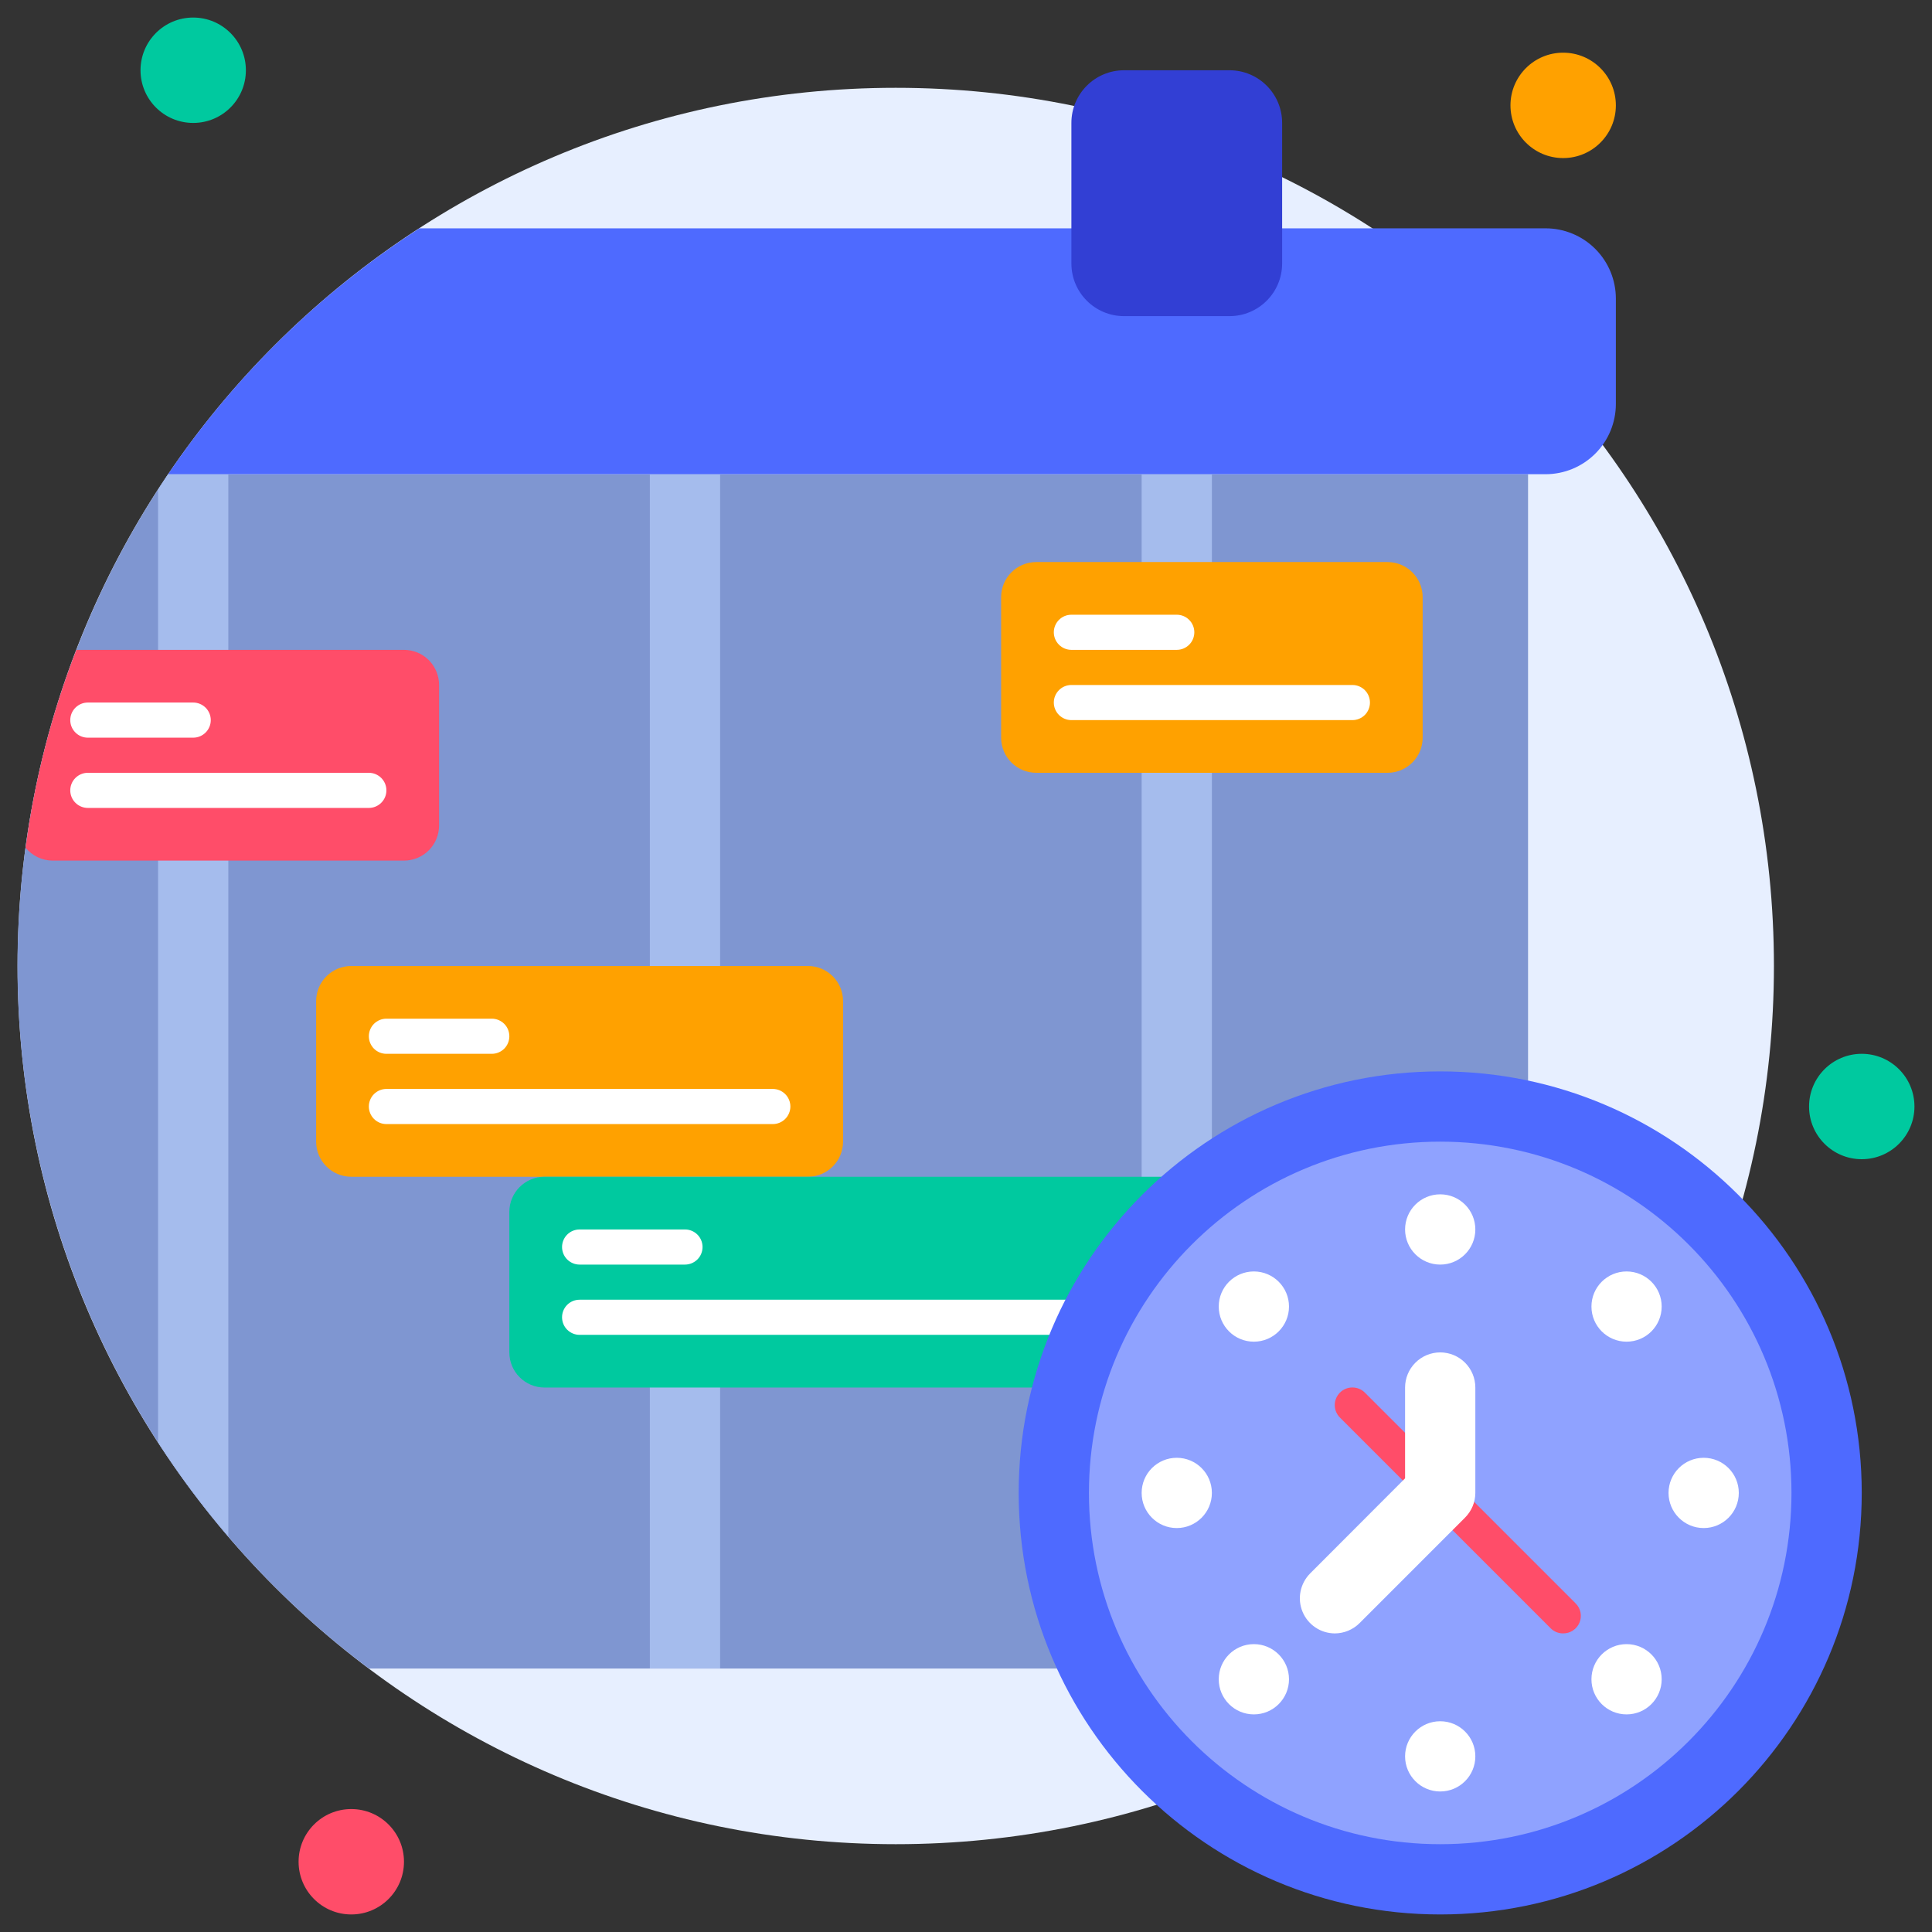 <svg width="60" height="60" viewBox="0 0 60 60" fill="none" xmlns="http://www.w3.org/2000/svg">
<rect x="0" y="0" width="60" height="60" fill="#333333" stroke="none"/>
<g clip-path="url(#clip0_1894_1045)">
<path d="M27.818 57.273C42.881 57.273 55.091 45.062 55.091 30C55.091 14.938 42.881 2.727 27.818 2.727C12.756 2.727 0.546 14.938 0.546 30C0.546 45.062 12.756 57.273 27.818 57.273Z" fill="#E7EFFF"/>
<path d="M47.455 14.727V51.818H11.455C5.853 47.618 2.081 41.424 0.921 34.519C-0.24 27.615 1.3 20.528 5.22 14.727H47.455Z" fill="#7F96D1"/>
<path d="M35.455 14.727H37.636V51.818H35.455V14.727Z" fill="#A5BCED"/>
<path d="M7.091 14.727V47.716C6.298 46.793 5.569 45.816 4.909 44.793V15.202L5.22 14.727H7.091Z" fill="#A5BCED"/>
<path d="M20.182 14.727H22.364V51.818H20.182V14.727Z" fill="#A5BCED"/>
<path d="M25.091 30H10.909C10.307 30 9.818 30.488 9.818 31.091V35.455C9.818 36.057 10.307 36.545 10.909 36.545H25.091C25.694 36.545 26.182 36.057 26.182 35.455V31.091C26.182 30.488 25.694 30 25.091 30Z" fill="#FFA100"/>
<path d="M39.818 36.545H16.909C16.307 36.545 15.818 37.034 15.818 37.636V42C15.818 42.602 16.307 43.091 16.909 43.091H39.818C40.421 43.091 40.909 42.602 40.909 42V37.636C40.909 37.034 40.421 36.545 39.818 36.545Z" fill="#00C99F"/>
<path d="M36.545 41.455H18C17.855 41.455 17.717 41.397 17.614 41.295C17.512 41.193 17.455 41.054 17.455 40.909C17.455 40.764 17.512 40.626 17.614 40.523C17.717 40.421 17.855 40.364 18 40.364H36.545C36.69 40.364 36.829 40.421 36.931 40.523C37.033 40.626 37.091 40.764 37.091 40.909C37.091 41.054 37.033 41.193 36.931 41.295C36.829 41.397 36.69 41.455 36.545 41.455Z" fill="white"/>
<path d="M44.727 59.455C51.957 59.455 57.818 53.594 57.818 46.364C57.818 39.134 51.957 33.273 44.727 33.273C37.497 33.273 31.636 39.134 31.636 46.364C31.636 53.594 37.497 59.455 44.727 59.455Z" fill="#4E6AFF"/>
<path d="M44.727 57.273C50.752 57.273 55.636 52.389 55.636 46.364C55.636 40.339 50.752 35.455 44.727 35.455C38.702 35.455 33.818 40.339 33.818 46.364C33.818 52.389 38.702 57.273 44.727 57.273Z" fill="#8FA2FF"/>
<path d="M48.545 50.727C48.474 50.728 48.403 50.714 48.336 50.687C48.27 50.66 48.209 50.62 48.158 50.569L41.613 44.024C41.51 43.921 41.452 43.782 41.452 43.636C41.452 43.491 41.51 43.352 41.613 43.249C41.715 43.146 41.855 43.089 42 43.089C42.145 43.089 42.285 43.146 42.387 43.249L48.933 49.795C49.01 49.871 49.062 49.968 49.084 50.075C49.105 50.181 49.094 50.291 49.053 50.391C49.011 50.491 48.941 50.577 48.85 50.636C48.76 50.696 48.654 50.728 48.545 50.727Z" fill="#FF4D69"/>
<path d="M44.727 39.273C45.33 39.273 45.818 38.784 45.818 38.182C45.818 37.579 45.33 37.091 44.727 37.091C44.125 37.091 43.636 37.579 43.636 38.182C43.636 38.784 44.125 39.273 44.727 39.273Z" fill="white"/>
<path d="M50.515 41.667C51.117 41.667 51.605 41.179 51.605 40.576C51.605 39.974 51.117 39.486 50.515 39.486C49.912 39.486 49.424 39.974 49.424 40.576C49.424 41.179 49.912 41.667 50.515 41.667Z" fill="white"/>
<path d="M52.909 47.455C53.512 47.455 54 46.966 54 46.364C54 45.761 53.512 45.273 52.909 45.273C52.307 45.273 51.818 45.761 51.818 46.364C51.818 46.966 52.307 47.455 52.909 47.455Z" fill="white"/>
<path d="M50.515 53.242C51.117 53.242 51.605 52.754 51.605 52.151C51.605 51.548 51.117 51.06 50.515 51.06C49.912 51.06 49.424 51.548 49.424 52.151C49.424 52.754 49.912 53.242 50.515 53.242Z" fill="white"/>
<path d="M44.727 55.636C45.33 55.636 45.818 55.148 45.818 54.545C45.818 53.943 45.33 53.455 44.727 53.455C44.125 53.455 43.636 53.943 43.636 54.545C43.636 55.148 44.125 55.636 44.727 55.636Z" fill="white"/>
<path d="M38.94 53.242C39.542 53.242 40.031 52.754 40.031 52.151C40.031 51.548 39.542 51.06 38.94 51.06C38.337 51.06 37.849 51.548 37.849 52.151C37.849 52.754 38.337 53.242 38.94 53.242Z" fill="white"/>
<path d="M36.545 47.455C37.148 47.455 37.636 46.966 37.636 46.364C37.636 45.761 37.148 45.273 36.545 45.273C35.943 45.273 35.455 45.761 35.455 46.364C35.455 46.966 35.943 47.455 36.545 47.455Z" fill="white"/>
<path d="M38.94 41.667C39.542 41.667 40.031 41.179 40.031 40.576C40.031 39.974 39.542 39.486 38.94 39.486C38.337 39.486 37.849 39.974 37.849 40.576C37.849 41.179 38.337 41.667 38.94 41.667Z" fill="white"/>
<path d="M41.455 50.727C41.239 50.726 41.029 50.662 40.851 50.542C40.672 50.422 40.533 50.252 40.451 50.053C40.369 49.855 40.347 49.636 40.389 49.425C40.431 49.214 40.534 49.02 40.685 48.867L43.636 45.911V43.091C43.636 42.802 43.751 42.524 43.956 42.32C44.16 42.115 44.438 42 44.727 42C45.017 42 45.294 42.115 45.499 42.32C45.703 42.524 45.818 42.802 45.818 43.091V46.364C45.817 46.653 45.701 46.929 45.496 47.133L42.224 50.406C42.02 50.61 41.743 50.726 41.455 50.727Z" fill="white"/>
<path d="M6 3.818C6.904 3.818 7.636 3.086 7.636 2.182C7.636 1.278 6.904 0.545 6 0.545C5.096 0.545 4.364 1.278 4.364 2.182C4.364 3.086 5.096 3.818 6 3.818Z" fill="#00C99F"/>
<path d="M48.545 4.909C49.449 4.909 50.182 4.176 50.182 3.273C50.182 2.369 49.449 1.636 48.545 1.636C47.642 1.636 46.909 2.369 46.909 3.273C46.909 4.176 47.642 4.909 48.545 4.909Z" fill="#FFA100"/>
<path d="M57.818 36C58.722 36 59.455 35.267 59.455 34.364C59.455 33.46 58.722 32.727 57.818 32.727C56.914 32.727 56.182 33.46 56.182 34.364C56.182 35.267 56.914 36 57.818 36Z" fill="#00C99F"/>
<path d="M10.909 59.455C11.813 59.455 12.546 58.722 12.546 57.818C12.546 56.914 11.813 56.182 10.909 56.182C10.005 56.182 9.273 56.914 9.273 57.818C9.273 58.722 10.005 59.455 10.909 59.455Z" fill="#FF4D69"/>
<path d="M50.182 9.273V12.546C50.182 13.124 49.952 13.679 49.543 14.088C49.134 14.497 48.579 14.727 48 14.727H5.22C7.282 11.683 9.936 9.085 13.025 7.091H48C48.579 7.091 49.134 7.321 49.543 7.73C49.952 8.139 50.182 8.694 50.182 9.273Z" fill="#4E6AFF"/>
<path d="M38.182 2.182H34.909C34.005 2.182 33.273 2.914 33.273 3.818V8.182C33.273 9.086 34.005 9.818 34.909 9.818H38.182C39.086 9.818 39.818 9.086 39.818 8.182V3.818C39.818 2.914 39.086 2.182 38.182 2.182Z" fill="#323FD4"/>
<path d="M13.636 21.273V25.636C13.636 25.926 13.521 26.203 13.317 26.408C13.112 26.612 12.835 26.727 12.546 26.727H1.636C1.476 26.727 1.317 26.691 1.172 26.622C1.027 26.553 0.898 26.453 0.796 26.329C1.074 24.224 1.604 22.161 2.373 20.182H12.546C12.835 20.182 13.112 20.297 13.317 20.501C13.521 20.706 13.636 20.983 13.636 21.273Z" fill="#FF4D69"/>
<path d="M6 22.909H2.727C2.583 22.909 2.444 22.852 2.342 22.749C2.239 22.647 2.182 22.508 2.182 22.364C2.182 22.219 2.239 22.08 2.342 21.978C2.444 21.876 2.583 21.818 2.727 21.818H6C6.145 21.818 6.283 21.876 6.386 21.978C6.488 22.08 6.546 22.219 6.546 22.364C6.546 22.508 6.488 22.647 6.386 22.749C6.283 22.852 6.145 22.909 6 22.909Z" fill="white"/>
<path d="M11.455 25.091H2.727C2.583 25.091 2.444 25.033 2.342 24.931C2.239 24.829 2.182 24.69 2.182 24.546C2.182 24.401 2.239 24.262 2.342 24.16C2.444 24.058 2.583 24 2.727 24H11.455C11.599 24 11.738 24.058 11.84 24.16C11.943 24.262 12 24.401 12 24.546C12 24.69 11.943 24.829 11.84 24.931C11.738 25.033 11.599 25.091 11.455 25.091Z" fill="white"/>
<path d="M15.273 32.727H12C11.855 32.727 11.717 32.67 11.614 32.568C11.512 32.465 11.455 32.327 11.455 32.182C11.455 32.037 11.512 31.898 11.614 31.796C11.717 31.694 11.855 31.636 12 31.636H15.273C15.417 31.636 15.556 31.694 15.659 31.796C15.761 31.898 15.818 32.037 15.818 32.182C15.818 32.327 15.761 32.465 15.659 32.568C15.556 32.67 15.417 32.727 15.273 32.727Z" fill="white"/>
<path d="M24 34.909H12C11.855 34.909 11.717 34.852 11.614 34.749C11.512 34.647 11.455 34.508 11.455 34.364C11.455 34.219 11.512 34.08 11.614 33.978C11.717 33.876 11.855 33.818 12 33.818H24C24.145 33.818 24.283 33.876 24.386 33.978C24.488 34.08 24.546 34.219 24.546 34.364C24.546 34.508 24.488 34.647 24.386 34.749C24.283 34.852 24.145 34.909 24 34.909Z" fill="white"/>
<path d="M43.091 17.455H32.182C31.579 17.455 31.091 17.943 31.091 18.546V22.909C31.091 23.512 31.579 24 32.182 24H43.091C43.693 24 44.182 23.512 44.182 22.909V18.546C44.182 17.943 43.693 17.455 43.091 17.455Z" fill="#FFA100"/>
<path d="M36.545 20.182H33.273C33.128 20.182 32.989 20.124 32.887 20.022C32.785 19.92 32.727 19.781 32.727 19.636C32.727 19.492 32.785 19.353 32.887 19.251C32.989 19.148 33.128 19.091 33.273 19.091H36.545C36.69 19.091 36.829 19.148 36.931 19.251C37.033 19.353 37.091 19.492 37.091 19.636C37.091 19.781 37.033 19.92 36.931 20.022C36.829 20.124 36.69 20.182 36.545 20.182Z" fill="white"/>
<path d="M42 22.364H33.273C33.128 22.364 32.989 22.306 32.887 22.204C32.785 22.102 32.727 21.963 32.727 21.818C32.727 21.674 32.785 21.535 32.887 21.433C32.989 21.33 33.128 21.273 33.273 21.273H42C42.145 21.273 42.283 21.33 42.386 21.433C42.488 21.535 42.545 21.674 42.545 21.818C42.545 21.963 42.488 22.102 42.386 22.204C42.283 22.306 42.145 22.364 42 22.364Z" fill="white"/>
<path d="M21.273 39.273H18C17.855 39.273 17.717 39.215 17.614 39.113C17.512 39.011 17.455 38.872 17.455 38.727C17.455 38.583 17.512 38.444 17.614 38.342C17.717 38.239 17.855 38.182 18 38.182H21.273C21.417 38.182 21.556 38.239 21.659 38.342C21.761 38.444 21.818 38.583 21.818 38.727C21.818 38.872 21.761 39.011 21.659 39.113C21.556 39.215 21.417 39.273 21.273 39.273Z" fill="white"/>
</g>
<defs>
<clipPath id="clip0_1894_1045">
<rect width="60" height="60" fill="white"/>
</clipPath>
</defs>
</svg>
